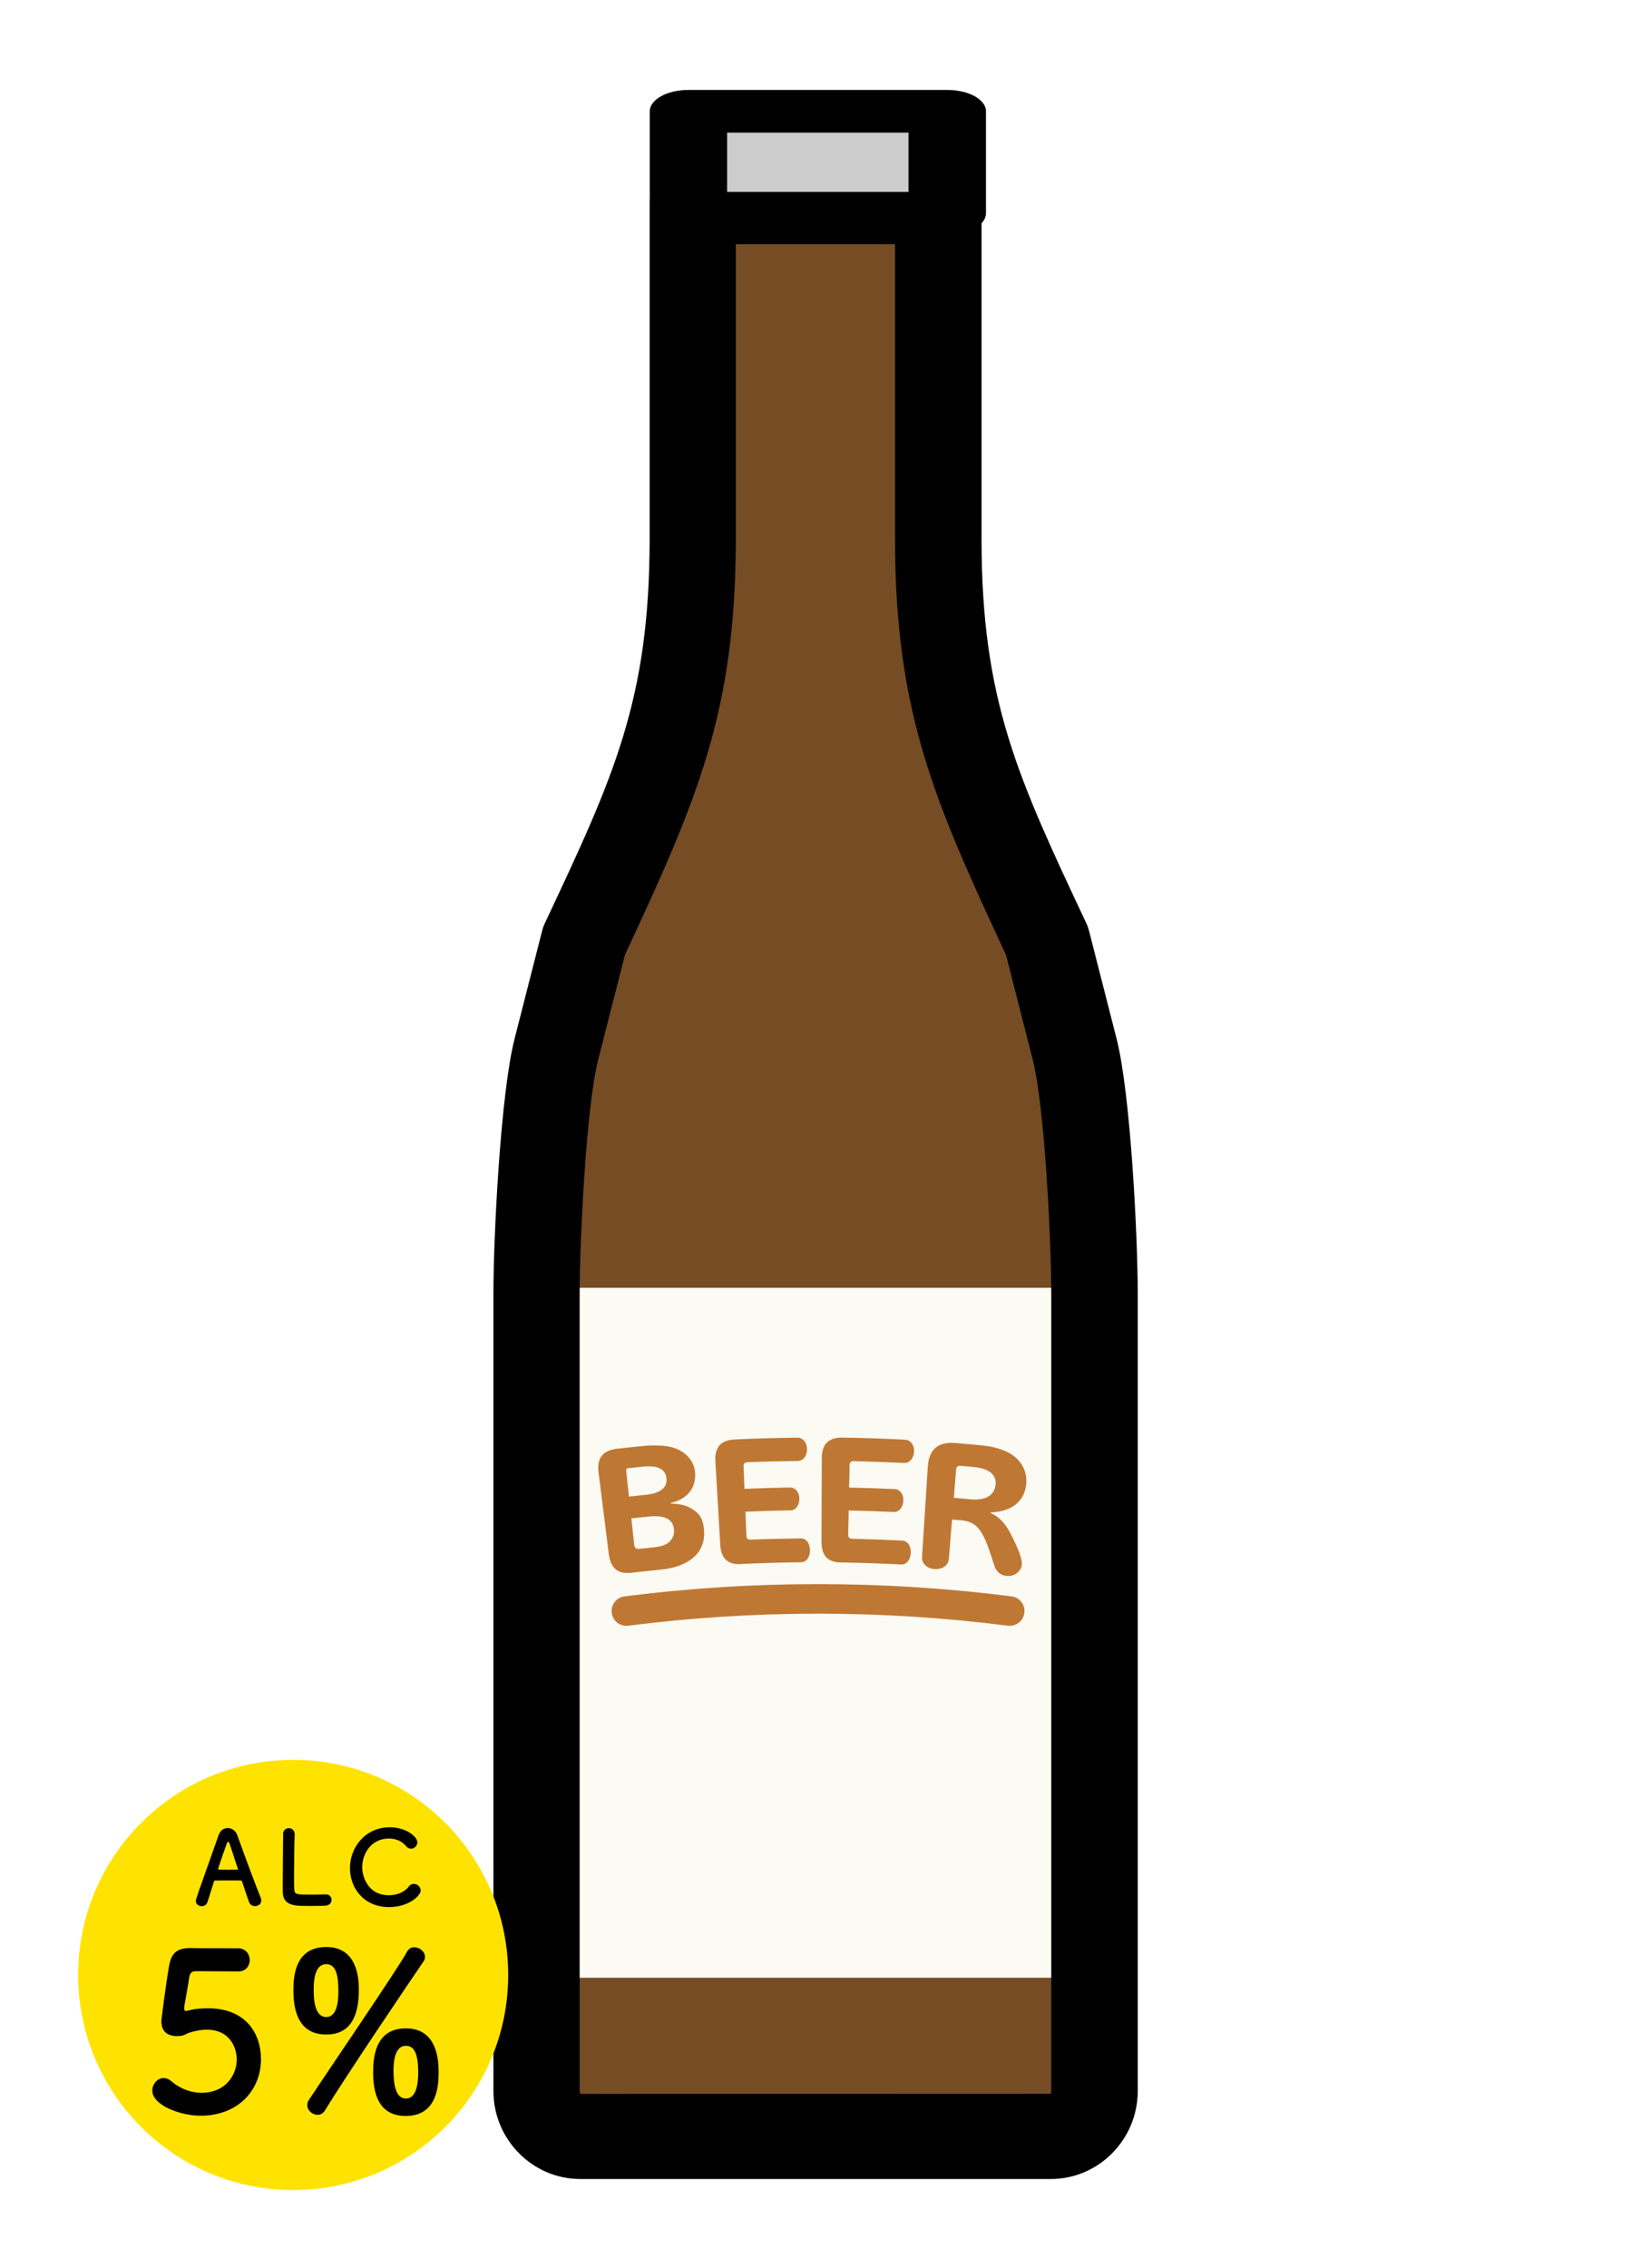<?xml version="1.0" encoding="UTF-8"?>
<svg id="_レイヤー_1" data-name="レイヤー_1" xmlns="http://www.w3.org/2000/svg" width="208.61" height="290" viewBox="0 0 208.61 290">
  <defs>
    <style>
      .cls-1 {
        fill: #ccc;
      }

      .cls-2 {
        fill: #fbfaf3;
      }

      .cls-3 {
        fill: #fee300;
      }

      .cls-4 {
        fill: #fff;
      }

      .cls-5 {
        fill: #bf7834;
      }

      .cls-6 {
        fill: #754c24;
      }
    </style>
  </defs>
  <rect class="cls-4" width="208.61" height="290"/>
  <g id="_ビール瓶" data-name="ビール瓶">
    <g>
      <path class="cls-6" d="M120.01,68.83V25.77h-31.41v43.06c0,21.65-4.76,32.01-13.91,51.47l-3.54,13.86c-1.68,6.6-2.54,24.4-2.54,31.23v101.94c0,3.21,2.51,5.81,5.6,5.81h60.16c3.09,0,5.6-2.6,5.6-5.81v-101.94c0-6.83-.85-24.63-2.54-31.23l-3.54-13.86c-9.15-19.46-13.91-29.82-13.91-51.47Z"/>
      <rect class="cls-2" x="68.1" y="164.65" width="72.41" height="88.21"/>
      <path d="M134.39,278.59h-60.16c-6.13,0-11.12-5.05-11.12-11.26v-101.94c0-7.27.91-25.52,2.7-32.56l3.54-13.86c.08-.33.2-.65.35-.96,8.76-18.63,13.39-28.44,13.39-49.18V25.77c0-3.01,2.47-5.44,5.52-5.44h31.41c3.05,0,5.52,2.44,5.52,5.44v43.06c0,20.74,4.63,30.55,13.39,49.18.15.31.26.63.35.96l3.54,13.86c1.79,7.03,2.7,25.28,2.7,32.56v101.94c0,6.21-4.99,11.26-11.12,11.26ZM79.92,122.12l-3.41,13.37c-1.57,6.17-2.37,23.52-2.37,29.9v101.94c0,.25.12.37.15.38l60.09-.02s.08-.12.08-.37v-101.94c0-6.38-.8-23.74-2.37-29.9l-3.41-13.37c-9.29-19.94-14.2-31.15-14.2-53.29V31.22h-20.37v37.62c0,22.14-4.91,33.36-14.2,53.29Z"/>
    </g>
    <g>
      <rect class="cls-1" x="87.63" y="13.97" width="33.95" height="13.57"/>
      <path d="M121.16,30h-33.1c-2.73,0-4.95-1.22-4.95-2.73v-13.04c0-1.51,2.22-2.73,4.95-2.73h33.1c2.73,0,4.95,1.22,4.95,2.73v13.04c0,1.51-2.22,2.73-4.95,2.73ZM93,24.54h23.2v-7.58h-23.2v7.58Z"/>
    </g>
    <g>
      <path class="cls-5" d="M80.67,201.09c1.25-.14,2.51-.28,3.77-.4,3.67-.35,5.79-2.15,5.62-4.93-.09-1.28-.38-1.97-1.1-2.53-.83-.67-1.79-.97-3.17-.99,0-.03,0-.05,0-.08,2.08-.48,3.25-1.89,3.12-3.86-.11-1.55-1.25-2.82-3.04-3.28-.87-.22-2.21-.28-3.58-.15-1.14.11-2.27.23-3.4.36-1.79.21-2.56,1.2-2.34,2.98.44,3.5.88,7.01,1.32,10.51.23,1.78,1.16,2.55,2.82,2.36ZM86.21,195.59c.06.69-.25,1.33-.85,1.74-.37.25-.95.42-1.75.5-.63.06-1.26.13-1.89.2-.35.04-.56-.14-.6-.51-.12-1.13-.25-2.26-.37-3.39.72-.08,1.45-.16,2.17-.23,2.16-.21,3.17.32,3.29,1.69ZM80.35,187.71c.65-.07,1.3-.14,1.94-.2,1.87-.19,2.86.35,2.96,1.54.1,1.18-.84,1.89-2.68,2.07-.71.07-1.42.15-2.12.22l-.36-3.31c-.02-.2.06-.3.26-.33Z"/>
      <path class="cls-5" d="M94.71,199.96c2.58-.12,5.16-.19,7.74-.22.68,0,1.15-.64,1.15-1.54,0-.89-.49-1.52-1.18-1.51-2.15.02-4.3.07-6.44.16-.34.01-.49-.16-.51-.49l-.13-3.09c1.92-.08,3.84-.14,5.76-.16.66,0,1.15-.64,1.14-1.49,0-.83-.51-1.45-1.19-1.44-1.94.03-3.89.09-5.83.17-.04-.96-.08-1.92-.12-2.87-.01-.33.15-.52.49-.53,2.14-.09,4.29-.14,6.43-.16.7,0,1.2-.64,1.2-1.51,0-.85-.54-1.48-1.23-1.47-2.67.03-5.35.1-8.02.23-1.76.08-2.58,1-2.47,2.75.21,3.57.41,7.13.62,10.7.1,1.75.96,2.56,2.59,2.49Z"/>
      <path class="cls-5" d="M107.51,199.76c2.58.04,5.16.13,7.74.26.68.04,1.19-.56,1.24-1.47.05-.89-.4-1.54-1.09-1.58-2.15-.11-4.29-.19-6.44-.24-.33,0-.48-.19-.47-.52.02-1.03.04-2.06.06-3.09,1.92.04,3.84.1,5.76.19.66.03,1.19-.57,1.23-1.42.04-.83-.42-1.48-1.1-1.51-1.94-.09-3.89-.15-5.83-.19.02-.96.04-1.92.06-2.88,0-.33.18-.51.52-.5,2.14.05,4.29.13,6.43.23.7.04,1.24-.56,1.29-1.43.05-.85-.45-1.51-1.14-1.54-2.67-.14-5.34-.23-8.02-.27-1.76-.03-2.63.84-2.64,2.6-.01,3.57-.02,7.14-.04,10.72,0,1.75.8,2.62,2.43,2.64Z"/>
      <path class="cls-5" d="M129.34,185.92c-.95-.58-2.22-.98-3.8-1.13-1.13-.11-2.26-.21-3.39-.3-2.19-.17-3.35.85-3.48,3.03-.25,3.85-.5,7.69-.74,11.54-.05.83.62,1.48,1.61,1.55.99.07,1.75-.48,1.82-1.3.14-1.68.27-3.35.41-5.03.44.04.88.07,1.32.11,1.93.25,2.68,1.22,3.98,5.46.13.39.15.45.21.6.29.59.78.96,1.4,1.03,1,.12,1.89-.5,2.01-1.38.08-.68-.35-1.93-1.43-4.02-.76-1.42-1.49-2.17-2.59-2.65,0-.02,0-.04,0-.06,2.69-.11,4.3-1.33,4.58-3.54.19-1.56-.52-3.02-1.91-3.91ZM124,191.67c-.67-.06-1.34-.12-2-.17.1-1.2.19-2.4.29-3.59.03-.37.22-.54.59-.5.55.05,1.1.09,1.65.15,1.95.18,2.94.98,2.81,2.24-.15,1.43-1.3,2.08-3.34,1.89Z"/>
      <path class="cls-5" d="M129.39,204.1c-16.43-2.09-33.09-2.09-49.52,0-1.03.13-1.76,1.08-1.63,2.11s1.06,1.77,2.1,1.64c16.12-2.05,32.46-2.05,48.58,0,.08.01.16.01.24.01.93,0,1.74-.7,1.86-1.65.13-1.04-.6-1.98-1.63-2.11Z"/>
    </g>
  </g>
  <g>
    <circle class="cls-3" cx="37.5" cy="252.5" r="27.5"/>
    <g>
      <path d="M32.62,243.7c-.3,0-.62-.14-.75-.49-.16-.38-.5-1.44-.91-2.66-.03-.08-.07-.12-.14-.12-.21-.01-.75-.01-1.34-.01-.79,0-1.67,0-1.95.01-.07,0-.13.04-.16.12-.33,1.04-.63,1.99-.83,2.62-.12.37-.42.54-.74.54-.37,0-.75-.25-.75-.66,0-.24.04-.34,2.92-8.45.21-.61.68-.88,1.16-.88.5,0,1.01.32,1.22.91.84,2.37,2.55,6.95,2.99,7.98.05.13.08.26.08.38,0,.45-.4.71-.8.71ZM30.42,238.92c-.41-1.24-.8-2.44-1.01-3.08-.08-.24-.14-.37-.22-.37-.07,0-.15.12-.24.38-.2.53-1.05,2.99-1.05,3.11,0,.05.03.08.11.08.26,0,.75.01,1.21.01s.93-.01,1.12-.01c.08,0,.11-.01.11-.05,0-.01,0-.04-.01-.07Z"/>
      <path d="M36.2,234.51c0-.51.37-.78.74-.78s.75.26.75.8v.05c-.04.84-.08,3.62-.08,5.45,0,.75.01,1.34.03,1.57.05.63.34.63,2.13.63.76,0,1.61-.01,1.86-.03h.07c.45,0,.71.34.71.7s-.26.72-.83.75c-.17.01-.95.03-1.72.03s-1.54-.01-1.71-.03c-1.21-.09-1.94-.53-1.98-1.69-.01-.28-.01-.7-.01-1.18,0-1.8.05-4.69.05-5.99v-.28h0Z"/>
      <path d="M49.8,243.83c-3.28,0-5.04-2.44-5.04-5s1.88-5.21,5.1-5.21c2.09,0,3.52,1.21,3.52,1.92,0,.45-.38.82-.8.82-.24,0-.47-.11-.67-.36-.51-.63-1.34-.94-2.17-.94-2.23,0-3.41,1.9-3.41,3.67,0,1.11.65,3.58,3.42,3.58,1,0,1.99-.38,2.53-1.11.18-.25.41-.34.65-.34.45,0,.88.39.88.84,0,.68-1.57,2.12-3.99,2.12Z"/>
      <path d="M25.65,270.5c-2.59,0-6.17-1.35-6.17-3.21,0-.85.65-1.61,1.47-1.61.31,0,.65.14.99.42,1.16,1.01,2.57,1.47,3.86,1.47,2.93,0,4.48-2.14,4.48-4.29,0-1.1-.59-3.78-3.86-3.78-.76,0-1.55.17-2.23.39-.39.14-.65.37-1.1.4-.14,0-.28.03-.42.03-1.24,0-2.03-.56-2.03-1.92,0-.23.56-4.6.99-7.08.28-1.55.93-2.26,2.74-2.26h.2c.82.03,1.24.03,5.87.03.99,0,1.5.76,1.5,1.52,0,.71-.48,1.44-1.44,1.44-.79,0-4.6-.03-5.44-.03-.54,0-.76.25-.85.76-.14.99-.56,3.24-.65,3.81v.2c0,.23.06.31.23.31.14,0,.37-.08.65-.14.51-.11,1.27-.2,2.12-.2,5.05,0,6.82,3.41,6.82,6.49,0,4.12-3.07,7.25-7.7,7.25Z"/>
      <path d="M37.53,254.51c0-1.55.06-5.58,4.2-5.58,3.38,0,4.17,2.88,4.17,5.44,0,3.81-1.35,5.75-4.17,5.75-3.52,0-4.2-3.02-4.2-5.61ZM40.6,270.38c-.65,0-1.3-.56-1.3-1.24,0-.23.08-.48.23-.7,1.95-2.96,11.42-16.83,12.52-18.89.23-.42.56-.59.93-.59.68,0,1.38.56,1.38,1.24,0,.2-.06.4-.2.59-1.21,1.75-10.07,14.86-12.58,19.01-.25.42-.62.59-.99.59ZM43.28,254.65c0-1.83-.2-3.53-1.55-3.53s-1.61,1.75-1.61,3.24c0,1.24.11,3.52,1.61,3.52,1.3,0,1.55-1.78,1.55-3.24ZM47.73,265c0-1.55.06-5.67,4.17-5.67,3.41,0,4.2,2.9,4.2,5.5,0,1.47,0,5.7-4.2,5.7-3.52,0-4.17-2.96-4.17-5.53ZM53.49,264.97c0-2.57-.59-3.41-1.58-3.41-1.3,0-1.58,1.69-1.58,3.16,0,1.72.25,3.58,1.58,3.58s1.58-1.83,1.58-3.33Z"/>
    </g>
  </g>
</svg>